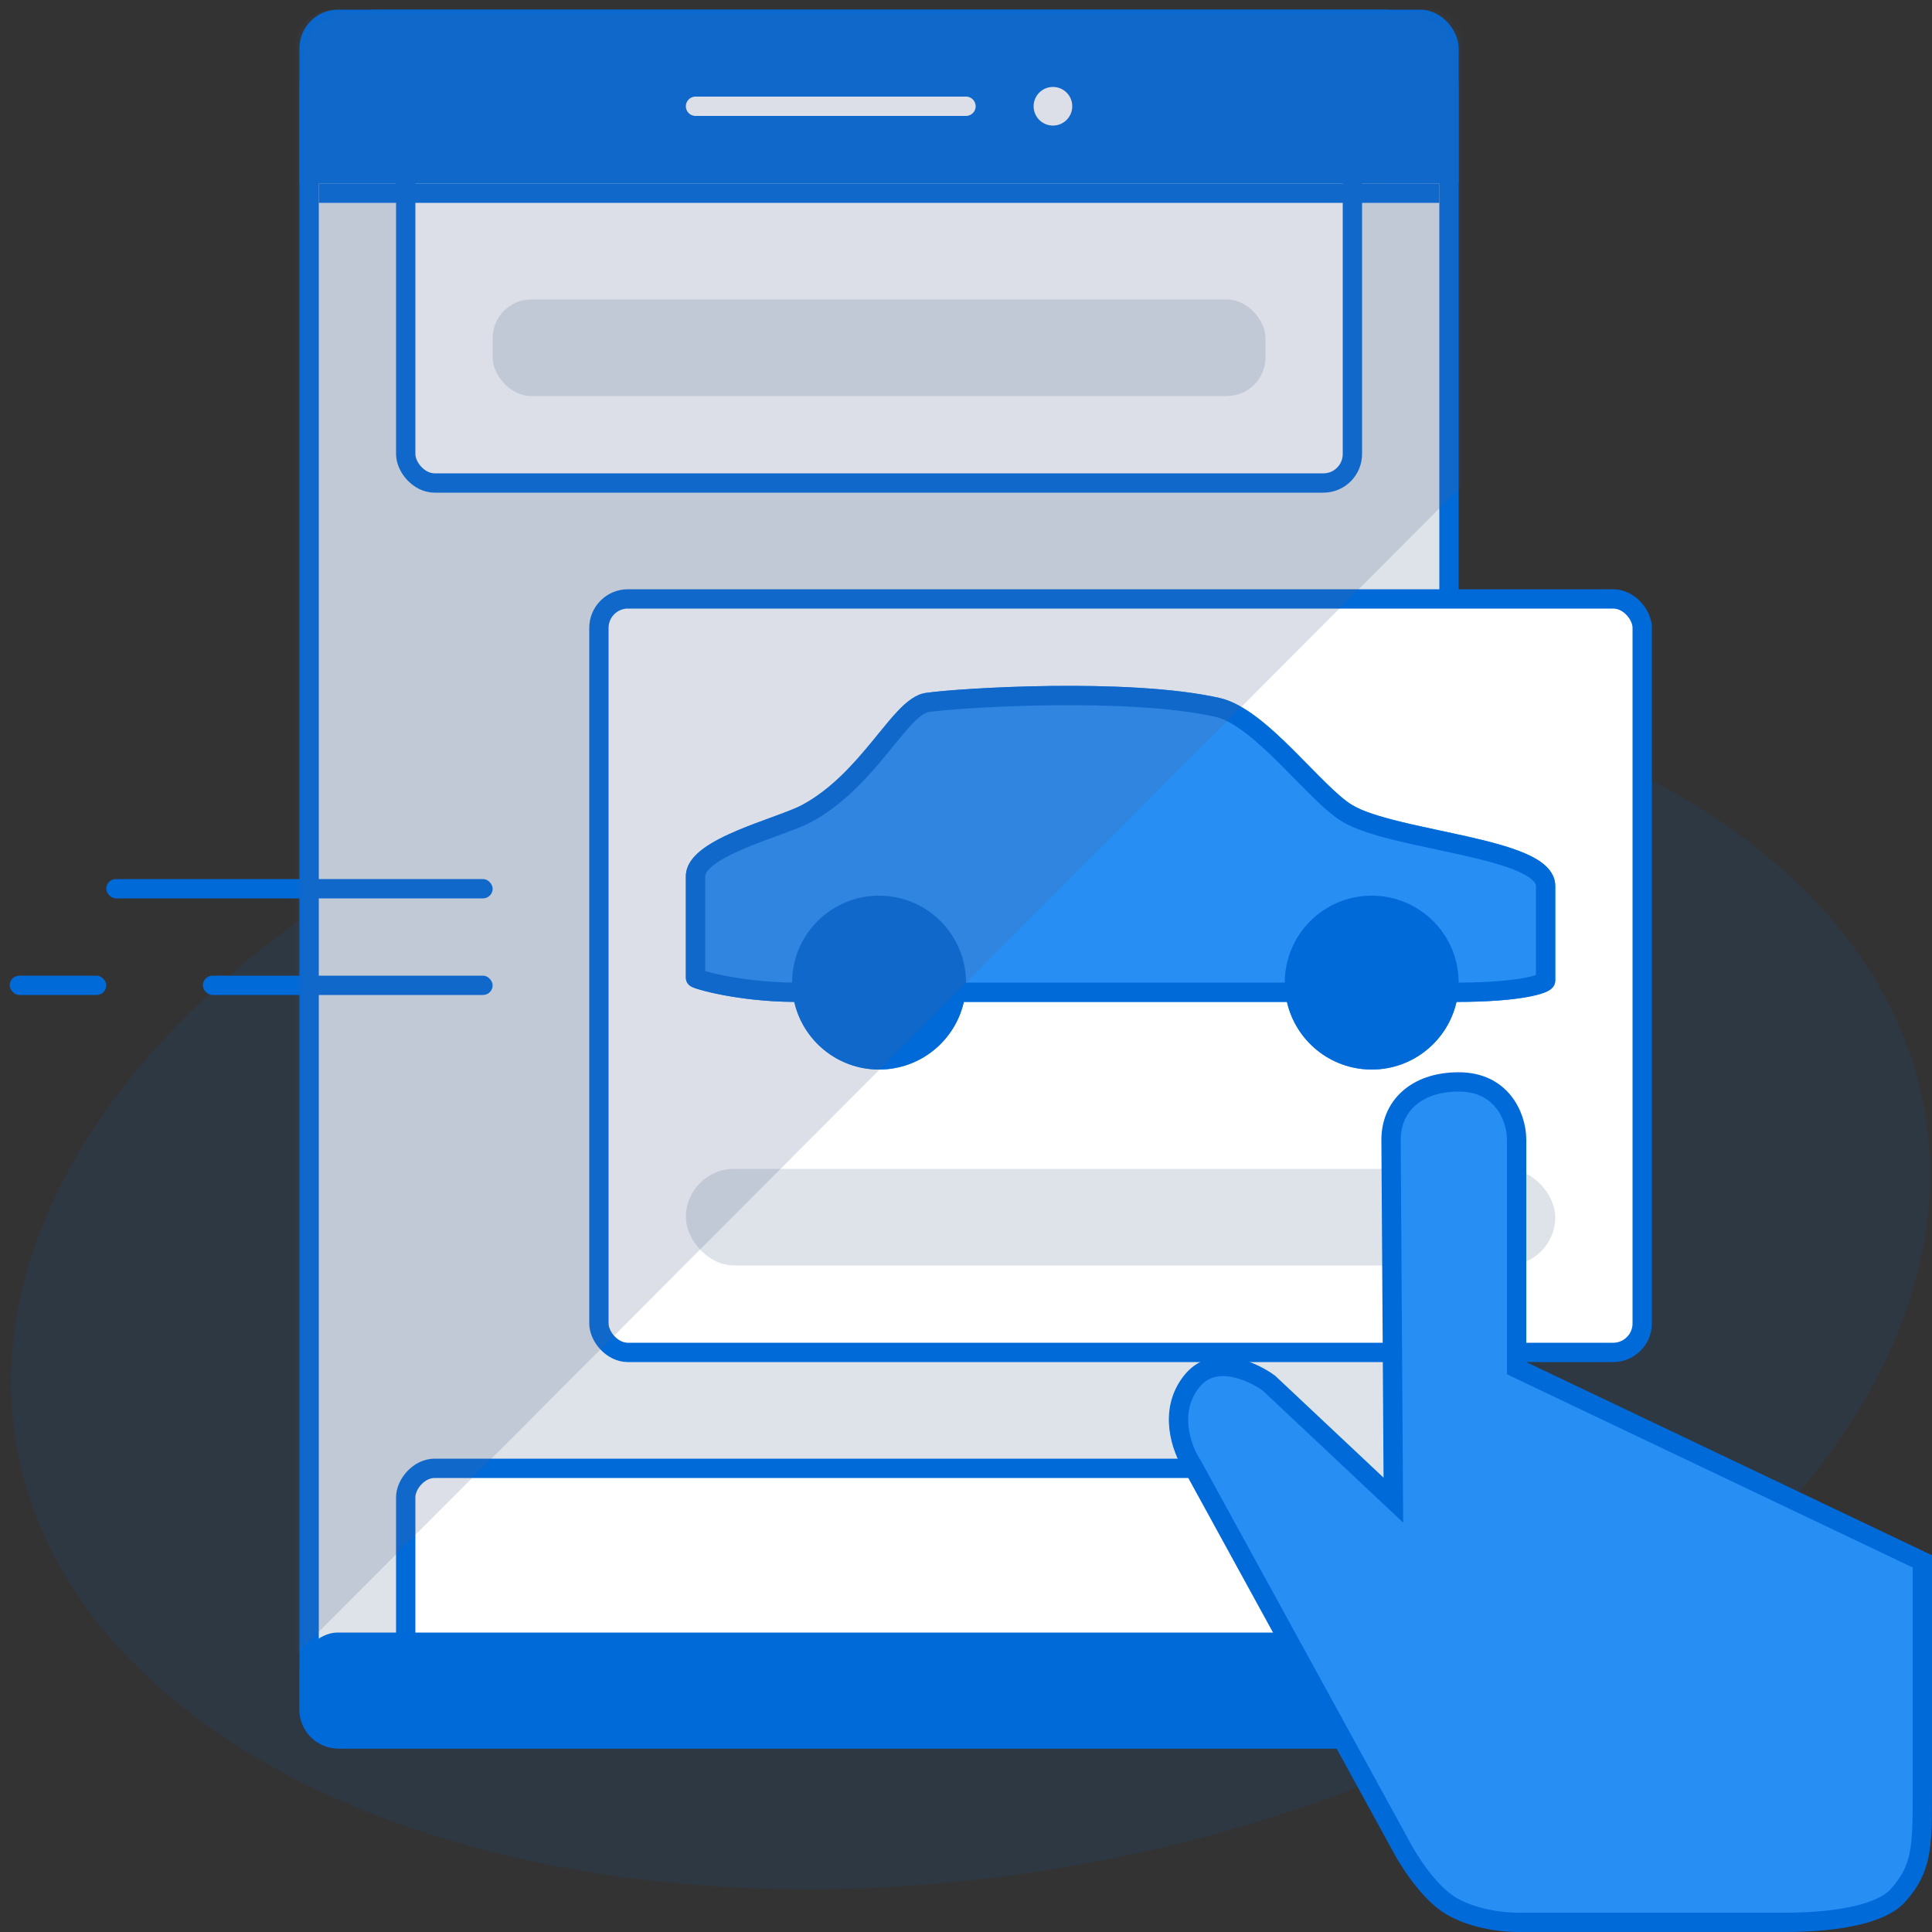 <svg width="200" height="200" viewBox="0 0 200 200" fill="none" xmlns="http://www.w3.org/2000/svg">
<rect x="0" y="0" width="200" height="200" fill="#333333" stroke="none"/>
<g clip-path="url(#clip0_166_37718)">
<ellipse opacity="0.1" cx="100.468" cy="132.315" rx="100.269" ry="61.75" transform="rotate(-10 100.468 132.315)" fill="#006AD9"/>
<rect x="32" y="2" width="118" height="178" rx="3" fill="#DEE3E9" stroke="#006AD9" stroke-width="2"/>
<rect x="42" y="14" width="98" height="36" rx="3" fill="white" stroke="#006AD9" stroke-width="2"/>
<rect x="1" y="-1" width="98" height="23" rx="3" transform="matrix(1 0 0 -1 41 174)" fill="white" stroke="#006AD9" stroke-width="2"/>
<path d="M31 9C31 4.582 34.582 1 39 1H143C147.418 1 151 4.582 151 9V19H31V9Z" fill="#006AD9"/>
<rect width="120" height="12" rx="4" transform="matrix(1 0 0 -1 31 181)" fill="#006AD9"/>
<line x1="33" y1="20" x2="149" y2="20" stroke="#006AD9" stroke-width="2"/>
<line x1="72" y1="11" x2="100" y2="11" stroke="white" stroke-width="2" stroke-linecap="round"/>
<circle cx="109" cy="11" r="2" fill="white"/>
<rect x="62" y="62" width="108" height="78" rx="3" fill="white" stroke="#006AD9" stroke-width="2"/>
<rect x="51" y="31" width="80" height="10" rx="4" fill="#DEE3E9"/>
<rect x="71" y="121" width="90" height="10" rx="5" fill="#DEE3E9"/>
<rect x="11" y="91" width="40" height="2" rx="1" fill="#006AD9"/>
<rect x="1" y="101" width="10" height="2" rx="1" fill="#006AD9"/>
<rect x="21" y="101" width="30" height="2" rx="1" fill="#006AD9"/>
<path fill-rule="evenodd" clip-rule="evenodd" d="M99.777 103.717C98.868 107.725 95.283 110.717 91 110.717C86.717 110.717 83.133 107.725 82.223 103.718C79.265 103.698 76.68 103.358 74.812 103.002C73.85 102.818 73.07 102.628 72.523 102.472C72.251 102.395 72.024 102.322 71.856 102.259C71.775 102.229 71.684 102.192 71.6 102.15C71.563 102.131 71.49 102.093 71.411 102.034C71.374 102.005 71.299 101.946 71.225 101.854C71.166 101.78 71 101.557 71 101.219V90.719C71 89.459 71.912 88.506 72.833 87.831C73.801 87.121 75.077 86.5 76.368 85.956C77.508 85.475 78.713 85.034 79.796 84.637L79.808 84.633C79.954 84.579 80.098 84.526 80.24 84.474C81.464 84.024 82.439 83.653 83.026 83.337C86.086 81.689 88.393 79.057 90.349 76.672C90.525 76.458 90.699 76.244 90.871 76.033C91.635 75.094 92.363 74.2 93.044 73.496C93.848 72.666 94.785 71.879 95.859 71.727C97.67 71.47 102.903 71.081 108.828 71.011C114.742 70.941 121.466 71.188 126.217 72.243C127.551 72.539 128.884 73.328 130.138 74.281C131.405 75.244 132.673 76.438 133.876 77.633C134.437 78.191 134.969 78.733 135.484 79.258C136.106 79.892 136.703 80.501 137.297 81.08C138.369 82.128 139.279 82.925 140.009 83.358C141.07 83.988 142.819 84.535 144.971 85.061C146.279 85.38 147.665 85.676 149.07 85.976C149.969 86.168 150.876 86.361 151.775 86.564C154.035 87.072 156.229 87.634 157.87 88.343C158.689 88.696 159.438 89.115 159.996 89.631C160.565 90.159 161 90.854 161 91.719L161 101.5C161 101.848 160.834 102.091 160.74 102.205C160.637 102.328 160.523 102.415 160.439 102.473C160.267 102.589 160.063 102.682 159.859 102.759C159.44 102.918 158.851 103.074 158.083 103.213C156.543 103.49 154.176 103.717 150.777 103.719C149.867 107.726 146.283 110.717 142 110.717C137.717 110.717 134.132 107.725 133.223 103.717H99.777ZM98 101.717C98 105.583 94.866 108.717 91 108.717C87.134 108.717 84 105.583 84 101.717C84 97.851 87.134 94.717 91 94.717C94.866 94.717 98 97.851 98 101.717ZM142 108.717C145.866 108.717 149 105.583 149 101.717C149 97.851 145.866 94.717 142 94.717C138.134 94.717 135 97.851 135 101.717C135 105.583 138.134 108.717 142 108.717Z" fill="#278EF4"/>
<path fill-rule="evenodd" clip-rule="evenodd" d="M96.141 73.707C97.83 73.467 102.966 73.08 108.851 73.011C114.746 72.942 121.273 73.194 125.783 74.195C126.699 74.398 127.756 74.983 128.928 75.874C130.086 76.754 131.279 77.872 132.466 79.052C132.978 79.561 133.505 80.097 134.025 80.627L134.026 80.627L134.026 80.628L134.026 80.628C134.674 81.288 135.312 81.938 135.899 82.511C136.971 83.558 138.031 84.511 138.989 85.079C140.336 85.877 142.354 86.481 144.497 87.004C145.823 87.328 147.271 87.637 148.705 87.943L148.705 87.943C149.598 88.134 150.486 88.324 151.336 88.515C153.599 89.024 155.627 89.552 157.077 90.179C157.804 90.493 158.318 90.803 158.637 91.099C158.944 91.383 159 91.584 159 91.719L159 96.602V100.942C158.726 101.032 158.311 101.139 157.728 101.244C156.37 101.489 154.198 101.707 151 101.718C151 96.748 146.97 92.719 142 92.719C137.029 92.719 133 96.748 133 101.719H100C100 96.748 95.971 92.719 91 92.719C86.031 92.719 82.002 96.746 82 101.715C79.282 101.68 76.907 101.366 75.188 101.037C74.275 100.863 73.555 100.686 73.071 100.549L73 100.528V90.719C73 90.477 73.194 90.046 74.016 89.444C74.79 88.876 75.891 88.327 77.144 87.799C78.238 87.338 79.394 86.914 80.482 86.516L80.486 86.514L80.93 86.352C82.11 85.918 83.236 85.495 83.974 85.098C87.414 83.245 89.937 80.329 91.896 77.94C92.085 77.709 92.268 77.484 92.446 77.266L92.446 77.266C93.207 76.332 93.866 75.524 94.481 74.887C95.272 74.07 95.795 73.756 96.141 73.707ZM99.777 103.719C98.868 107.727 95.283 110.719 91 110.719C86.716 110.719 83.132 107.726 82.223 103.718C79.265 103.698 76.68 103.358 74.812 103.002C73.85 102.818 73.07 102.628 72.523 102.472C72.251 102.395 72.024 102.322 71.856 102.259C71.775 102.229 71.684 102.192 71.6 102.15C71.563 102.131 71.49 102.093 71.411 102.034C71.374 102.005 71.299 101.946 71.225 101.854C71.166 101.78 71 101.557 71 101.219V90.719C71 89.459 71.912 88.506 72.833 87.831C73.801 87.121 75.077 86.5 76.368 85.956C77.508 85.475 78.713 85.034 79.796 84.637L79.797 84.637L79.803 84.635L79.808 84.633C79.954 84.579 80.098 84.526 80.24 84.474C81.464 84.024 82.439 83.653 83.026 83.337C86.086 81.689 88.393 79.057 90.349 76.672C90.525 76.458 90.699 76.244 90.871 76.033L90.871 76.033C91.635 75.094 92.363 74.2 93.044 73.496C93.848 72.666 94.785 71.879 95.859 71.727C97.67 71.47 102.903 71.081 108.828 71.011C114.742 70.941 121.466 71.188 126.217 72.243C127.551 72.539 128.884 73.328 130.138 74.281C131.405 75.244 132.673 76.438 133.876 77.633C134.437 78.191 134.969 78.733 135.484 79.258C136.106 79.892 136.703 80.501 137.297 81.08C138.369 82.128 139.279 82.925 140.009 83.358C141.07 83.988 142.819 84.535 144.971 85.061C146.279 85.38 147.665 85.676 149.07 85.976L149.07 85.976L149.071 85.976L149.071 85.976C149.969 86.168 150.876 86.361 151.775 86.564C154.035 87.072 156.229 87.634 157.87 88.343C158.689 88.696 159.438 89.115 159.996 89.631C160.565 90.159 161 90.854 161 91.719V96.602L161 101.5C161 101.848 160.834 102.091 160.74 102.205C160.637 102.328 160.523 102.415 160.439 102.473C160.267 102.589 160.063 102.682 159.859 102.759C159.44 102.918 158.851 103.074 158.083 103.213C156.543 103.49 154.176 103.717 150.777 103.719C149.868 107.727 146.283 110.719 142 110.719C137.717 110.719 134.132 107.727 133.223 103.719H99.777Z" fill="#006AD9"/>
<mask id="mask0_166_37718" style="mask-type:alpha" maskUnits="userSpaceOnUse" x="31" y="1" width="120" height="180">
<rect x="31" y="1" width="120" height="180" rx="4" fill="#E6EAF9"/>
</mask>
<g mask="url(#mask0_166_37718)">
<path d="M190.86 1H34.445C32.465 1 30.783 2.449 30.489 4.407L2.805 188.968C2.232 192.786 6.866 195.119 9.593 192.386L193.692 7.825C196.207 5.304 194.421 1 190.86 1Z" fill="#50618E" fill-opacity="0.2"/>
</g>
<path d="M144.225 152.96L144 118.002C144 118.001 144 118 144 117.999C144.001 116.263 144.646 114.789 145.798 113.742C146.956 112.688 148.7 112 151 112C153.2 112 154.666 112.866 155.601 114.009C156.561 115.184 157 116.702 157 118.002V141.002V141.633L157.57 141.905L199 161.631V185.514C199 188.396 198.996 190.352 198.671 191.98C198.359 193.54 197.749 194.802 196.468 196.229C195.94 196.817 195.124 197.314 194.082 197.715C193.047 198.114 191.855 198.394 190.641 198.588C188.213 198.976 185.815 199.002 184.665 199.002H157.247C154.588 199.002 151.708 198.307 149.903 197.101C148.877 196.415 147.854 195.303 146.98 194.149C146.115 193.005 145.448 191.889 145.123 191.262L145.118 191.252L145.112 191.242L123.425 151.674L123.404 151.637L123.381 151.601C122.873 150.837 122.236 149.445 122.052 147.853C121.87 146.283 122.132 144.571 123.334 143.041C124.459 141.61 125.928 141.295 127.44 141.517C128.974 141.743 130.462 142.524 131.368 143.192L142.54 153.695L144.24 155.293L144.225 152.96Z" fill="#278EF4" stroke="#006AD9" stroke-width="2"/>
</g>
<defs>
<clipPath id="clip0_166_37718">
<rect width="200" height="200" fill="white"/>
</clipPath>
</defs>
</svg>
